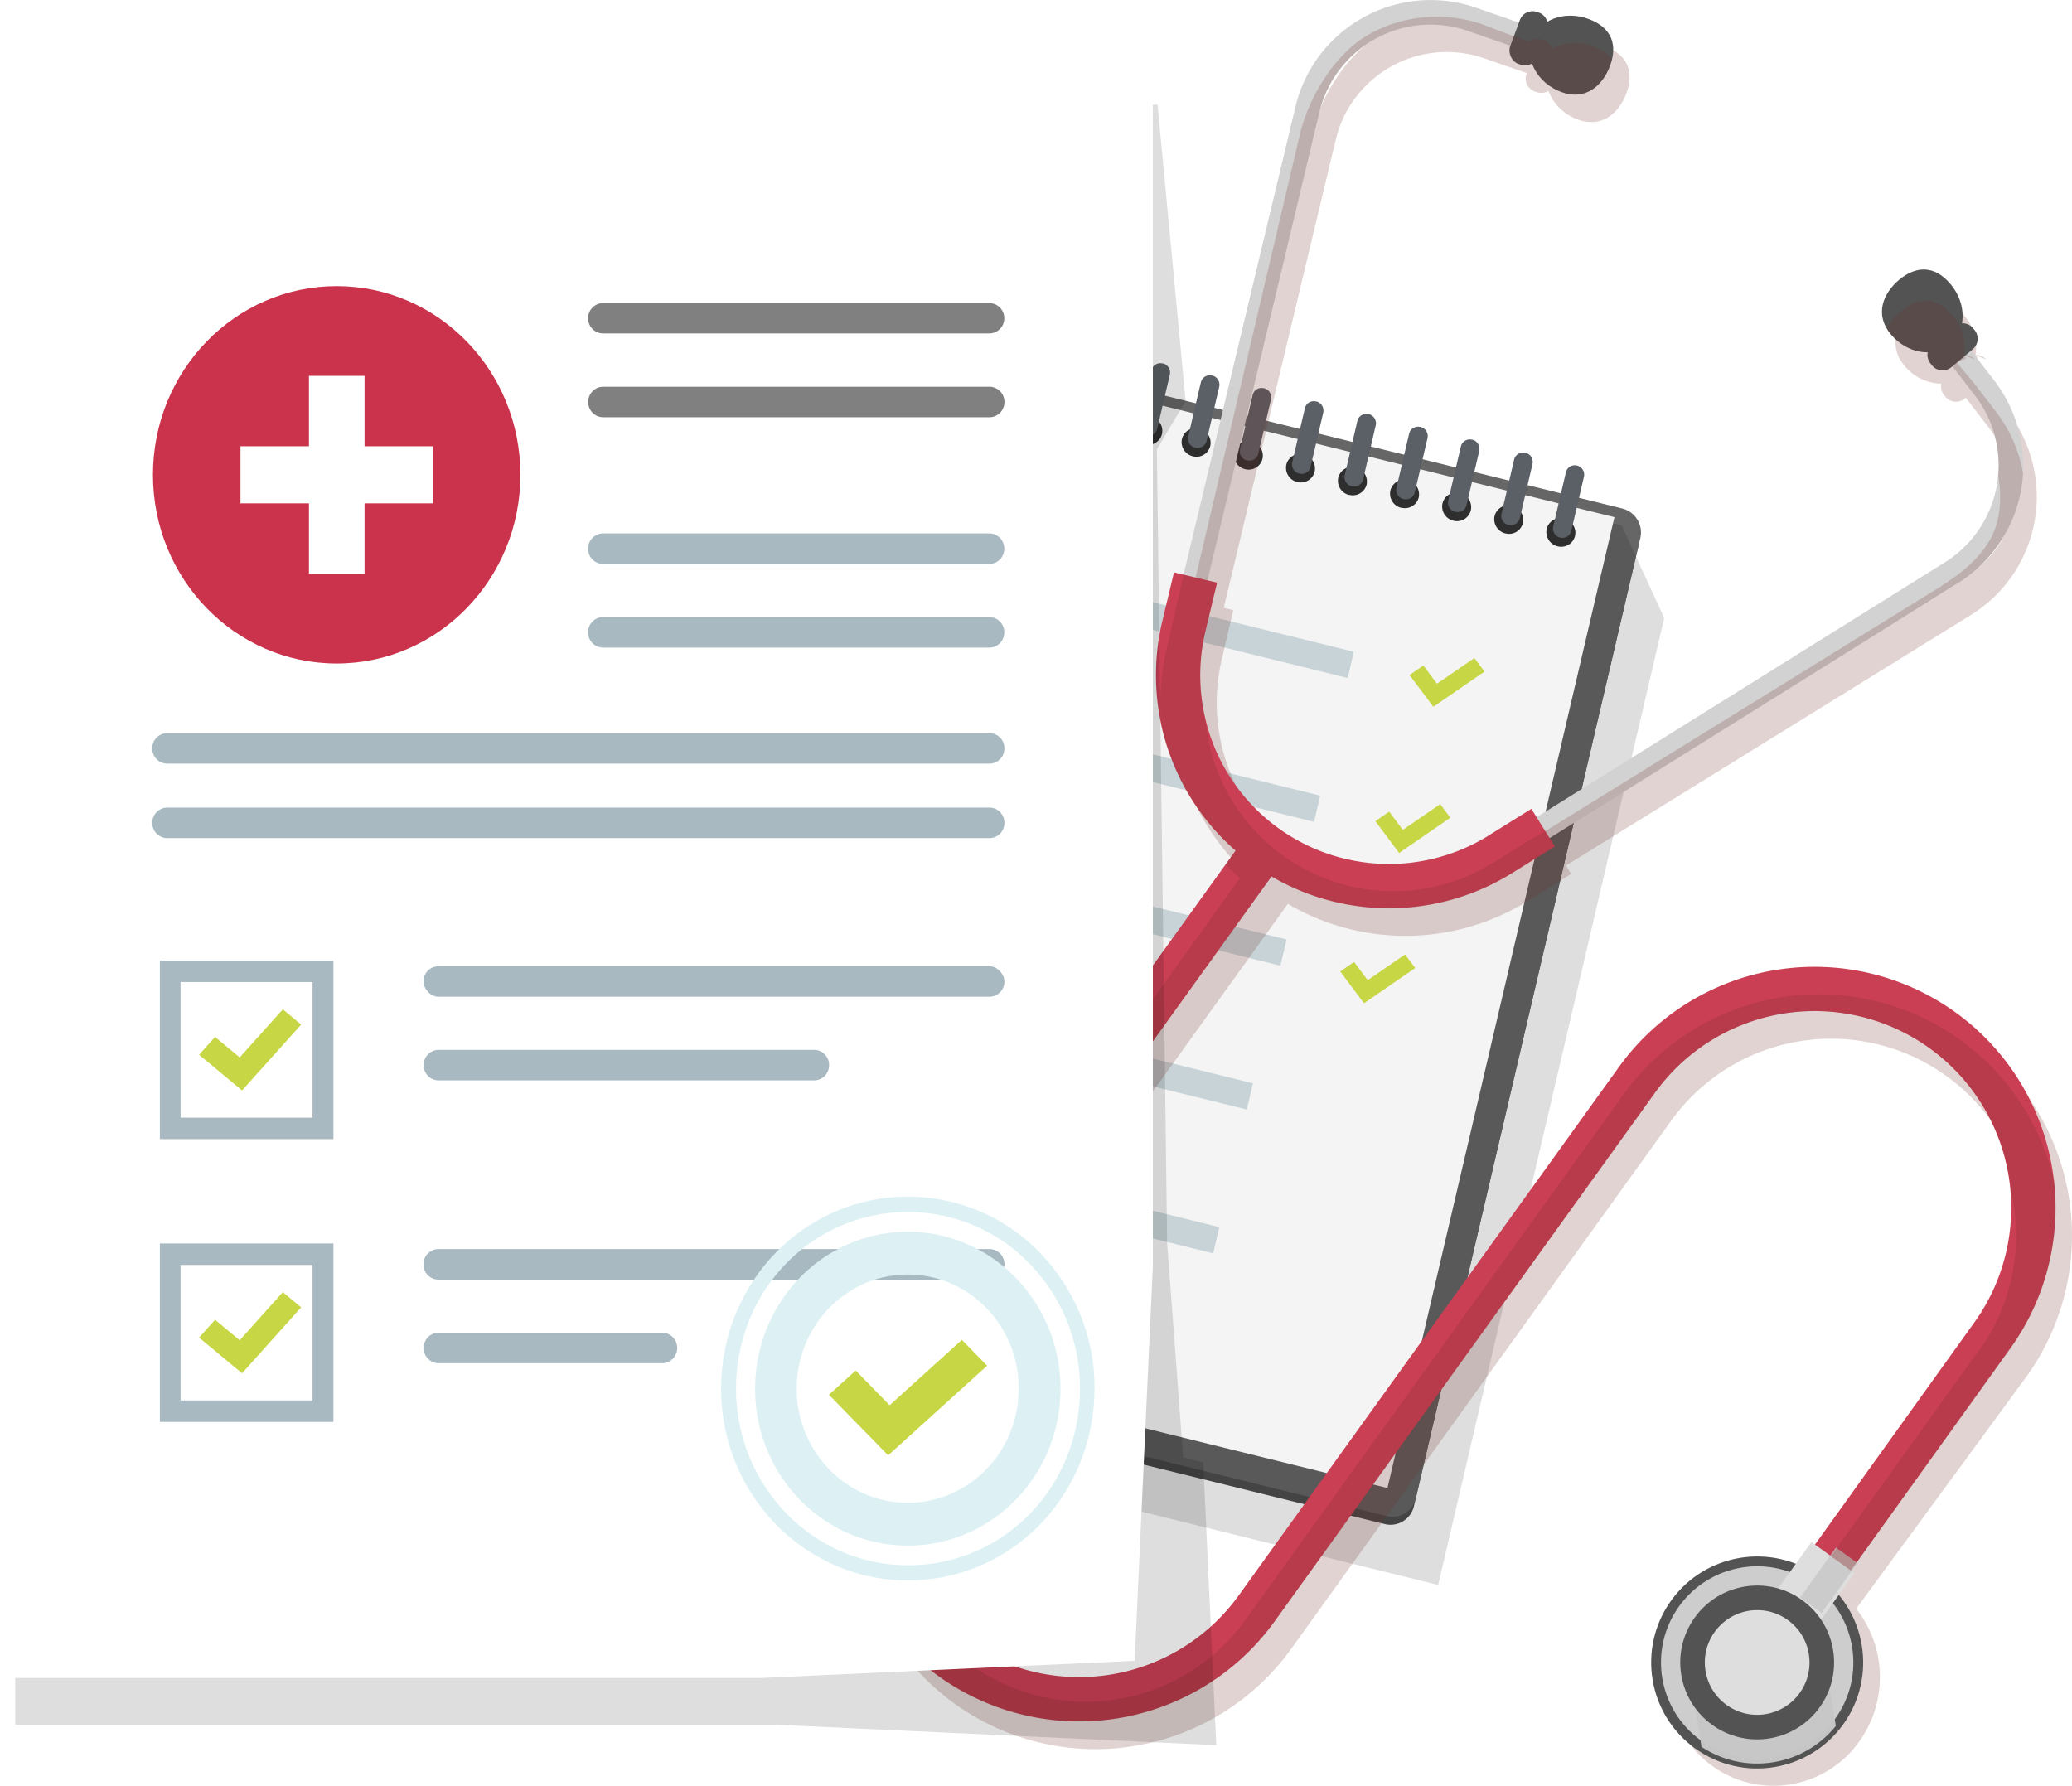 <svg xmlns="http://www.w3.org/2000/svg" xmlns:xlink="http://www.w3.org/1999/xlink" viewBox="0 0 453.61 391"><defs><style>.cls-1,.cls-3{mask:url(#mask);}.cls-1{filter:url(#luminosity-noclip-3);}.cls-10,.cls-11,.cls-16,.cls-2,.cls-22,.cls-24,.cls-27,.cls-33,.cls-9{mix-blend-mode:multiply;}.cls-2{fill:url(#linear-gradient);}.cls-17,.cls-18,.cls-4{fill:none;}.cls-5{isolation:isolate;}.cls-6{fill:#4e4e4e;}.cls-10,.cls-11,.cls-12,.cls-14,.cls-6,.cls-7,.cls-8{fill-rule:evenodd;}.cls-7{fill:#666;}.cls-8{fill:#bb2426;}.cls-10,.cls-27{opacity:0.13;}.cls-11{opacity:0.55;}.cls-12{fill:#f4f4f4;}.cls-13{fill:#5b6066;}.cls-14{fill:#c7d3d7;}.cls-15{fill:#c7d644;}.cls-16{fill:#6f2e25;opacity:0.21;}.cls-17{stroke:#d2d2d2;}.cls-17,.cls-18,.cls-20,.cls-25{stroke-miterlimit:10;}.cls-17,.cls-25{stroke-width:5.38px;}.cls-18{stroke:#ca3f54;stroke-width:9.69px;}.cls-19{fill:#535353;}.cls-20{fill:#cdcdcd;stroke-width:2.15px;}.cls-20,.cls-25{stroke:#535353;}.cls-21{clip-path:url(#clip-path);}.cls-22,.cls-24{fill:#c7c7c7;}.cls-22{opacity:0.98;}.cls-23,.cls-25{fill:#dedede;}.cls-24{opacity:0.79;}.cls-26{clip-path:url(#clip-path-2);}.cls-28{fill:#fff;}.cls-29{mask:url(#mask-3);}.cls-30{opacity:0.03;fill:url(#linear-gradient-3);}.cls-31{fill:gray;}.cls-32{fill:#a8b9c1;}.cls-33{fill:#ddf1f4;}.cls-34{fill:#cb334c;}.cls-35{filter:url(#luminosity-noclip);}</style><filter id="luminosity-noclip" x="1.69" y="-8383.21" width="250.48" height="32766" filterUnits="userSpaceOnUse" color-interpolation-filters="sRGB"><feFlood flood-color="#fff" result="bg"/><feBlend in="SourceGraphic" in2="bg"/></filter><mask id="mask" x="1.69" y="-8383.21" width="250.48" height="32766" maskUnits="userSpaceOnUse"><g class="cls-35"/></mask><linearGradient id="linear-gradient" x1="-246.56" y1="6.42" x2="116.21" y2="189.46" gradientUnits="userSpaceOnUse"><stop offset="0.36" stop-color="#fff"/><stop offset="1"/></linearGradient><clipPath id="clip-path"><circle class="cls-4" cx="384.7" cy="364.01" r="22.13" transform="translate(-135.46 463.69) rotate(-54.27)"/></clipPath><clipPath id="clip-path-2"><path class="cls-4" d="M432.25,289.63l-34.93,48.55,7.86,5.66,34.93-48.55a52.78,52.78,0,0,0-85.69-61.65L271.21,349.29A43.07,43.07,0,0,1,201.3,299l77.06-107.11a50.81,50.81,0,0,0,52.74-.77l9.29-5.8-1.14-1.83,89.37-55.79a30.42,30.42,0,0,0,8-44.39l-5.07-6.56.34-.29a3,3,0,0,0,.36-4.19l-.32-.38a3,3,0,0,0-2.38-1,10.63,10.63,0,0,0-2.5-8.64c-3.57-4.24-7.64-4-11.25-.93s-5.38,7.68-1.81,11.92A10.63,10.63,0,0,0,422,77.13a3,3,0,0,0,.62,2.52L423,80a3,3,0,0,0,4.19.36l.22-.18,4.93,6.38a25,25,0,0,1-6.56,36.53L336.4,178.91l-1.14-1.83-9.29,5.8a41.33,41.33,0,0,1-62.08-44.66l2.55-10.65-2.09-.5L288.83,24.61A25,25,0,0,1,321.39,6.78L330.66,10l-.06.17A3,3,0,0,0,332.36,14l.47.17a3,3,0,0,0,2.58-.27,10.63,10.63,0,0,0,6.45,6.27c5.2,1.92,9-1.37,10.63-5.79s.49-8.31-4.72-10.23a10.63,10.63,0,0,0-9,.57A3,3,0,0,0,337,2.84l-.47-.17a3,3,0,0,0-3.82,1.76l-.19.52-9.37-3.25A30.42,30.42,0,0,0,283.6,23.36L259.11,125.82l-2.09-.5L254.47,136a50.81,50.81,0,0,0,16,50.25L193.43,293.33a52.75,52.75,0,0,0,85.65,61.62l83.21-115.65a43.09,43.09,0,0,1,70,50.33Z"/></clipPath><filter id="luminosity-noclip-3" x="1.69" y="22.34" width="250.48" height="345.06" filterUnits="userSpaceOnUse" color-interpolation-filters="sRGB"><feFlood flood-color="#fff" result="bg"/><feBlend in="SourceGraphic" in2="bg"/></filter><mask id="mask-3" x="1.69" y="22.34" width="250.48" height="345.06" maskUnits="userSpaceOnUse"><g class="cls-1"><polygon class="cls-2" points="243.54 358.82 166.14 367.4 1.69 367.4 1.69 22.34 252.18 22.34 252.18 292.19 243.54 358.82"/></g></mask><linearGradient id="linear-gradient-3" x1="-246.56" y1="6.42" x2="116.21" y2="189.46" gradientUnits="userSpaceOnUse"><stop offset="0.36"/><stop offset="1"/></linearGradient></defs><title>Ресурс 1</title><g class="cls-5"><g id="Слой_2" data-name="Слой 2"><g id="Layer_2" data-name="Layer 2"><path class="cls-6" d="M177.54,75,128.43,285a5.41,5.41,0,0,0,3.89,6.52l170.89,42.16a5.26,5.26,0,0,0,6.35-4l49.11-210.07a5.41,5.41,0,0,0-3.89-6.52L183.89,71A5.26,5.26,0,0,0,177.54,75Z"/><path class="cls-7" d="M178,73.18,128.85,283.25a5.41,5.41,0,0,0,3.89,6.52l170.89,42.16a5.26,5.26,0,0,0,6.35-4l49.11-210.07a5.41,5.41,0,0,0-3.89-6.52L184.3,69.18A5.26,5.26,0,0,0,178,73.18Z"/><polygon class="cls-8" points="152.52 288.47 146.42 314.55 160.28 308.11 169.13 319.47 175.08 294.04 155.03 289.09 152.52 288.47"/><g class="cls-9"><path class="cls-10" d="M343.22,134.64a3.26,3.26,0,0,1-2-1.42,3.08,3.08,0,0,1-.41-2.35,3,3,0,0,1,1.4-1.91,3.22,3.22,0,0,1,4.78,3.43,3,3,0,0,1-1.4,1.91A3.18,3.18,0,0,1,343.22,134.64Zm-199.78,170,5,1.23.44-1.9,22.56,5.57-.44,1.9L314.85,347l49.49-211.7L355,115l-6.69-1.65-3.92,16.79-3.48-.86a3,3,0,0,1,.07,1.59,3.09,3.09,0,0,1-3.8,2.25,3.19,3.19,0,0,1-2.39-3.78,3,3,0,0,1,.77-1.39l-6-1.49a3,3,0,0,1,.07,1.59,3.09,3.09,0,0,1-3.8,2.25,3.19,3.19,0,0,1-2.39-3.78,3,3,0,0,1,.77-1.39l-6-1.49a3,3,0,0,1,.07,1.59,3.09,3.09,0,0,1-3.8,2.25,3.19,3.19,0,0,1-2.39-3.78,3,3,0,0,1,.77-1.39l-6-1.49a3,3,0,0,1,.07,1.59,3.09,3.09,0,0,1-3.8,2.25,3.19,3.19,0,0,1-2.39-3.78,3,3,0,0,1,.77-1.39l-6-1.49a3,3,0,0,1,.07,1.59,3.09,3.09,0,0,1-3.8,2.25,3.19,3.19,0,0,1-2.39-3.78,3,3,0,0,1,.77-1.39l-6-1.49a3,3,0,0,1,.07,1.59,3.09,3.09,0,0,1-3.8,2.25,3.19,3.19,0,0,1-2.39-3.78,3,3,0,0,1,.77-1.39l-6-1.49a3,3,0,0,1,.07,1.59,3.09,3.09,0,0,1-3.8,2.25,3.19,3.19,0,0,1-2.39-3.78,3,3,0,0,1,.77-1.39l-5.21-1.29a3,3,0,0,1,.07,1.59,3.09,3.09,0,0,1-3.8,2.25,3.19,3.19,0,0,1-2.39-3.78,3,3,0,0,1,.77-1.39l-6-1.49a3,3,0,0,1,.07,1.59,3.09,3.09,0,0,1-3.8,2.25,3.19,3.19,0,0,1-2.39-3.78,3,3,0,0,1,.77-1.39l-6-1.49a3,3,0,0,1,.07,1.59,3.09,3.09,0,0,1-3.8,2.25,3.19,3.19,0,0,1-2.39-3.78,3,3,0,0,1,.77-1.39l-6-1.49a3,3,0,0,1,.07,1.59,3.09,3.09,0,0,1-3.8,2.25,3.19,3.19,0,0,1-2.39-3.78,3,3,0,0,1,.77-1.39l-6-1.49a3,3,0,0,1,.07,1.59,3.09,3.09,0,0,1-3.8,2.25,3.19,3.19,0,0,1-2.39-3.78,3,3,0,0,1,.77-1.39l-6-1.49a3,3,0,0,1,.07,1.59,3.09,3.09,0,0,1-3.8,2.25,3.19,3.19,0,0,1-2.39-3.78,3,3,0,0,1,.77-1.39l-11.22-2.77-6.76,28.9-5.24-2.08L138.22,283.7Z"/></g><polygon class="cls-11" points="344.61 123.58 347.12 112.86 190.57 74.24 188.07 84.97 344.61 123.58"/><path class="cls-12" d="M135.36,284.24l168.39,41.54,49.69-212.56L185,71.67ZM341,119.6a3.2,3.2,0,0,1-2.39-3.8,3.11,3.11,0,0,1,3.81-2.27,3.2,3.2,0,0,1,2.39,3.8A3.11,3.11,0,0,1,341,119.6Zm-11.41-2.81a3.2,3.2,0,0,1-2.39-3.8,3.11,3.11,0,0,1,3.81-2.27,3.2,3.2,0,0,1,2.39,3.8A3.11,3.11,0,0,1,329.6,116.78ZM318.19,114a3.2,3.2,0,0,1-2.39-3.8,3.11,3.11,0,0,1,3.81-2.27,3.2,3.2,0,0,1,2.39,3.8A3.11,3.11,0,0,1,318.19,114Zm-11.41-2.81a3.2,3.2,0,0,1-2.39-3.8,3.11,3.11,0,0,1,3.81-2.27,3.2,3.2,0,0,1,2.39,3.8A3.11,3.11,0,0,1,306.78,111.15Zm-11.41-2.81a3.2,3.2,0,0,1-2.39-3.8,3.11,3.11,0,0,1,3.81-2.27,3.2,3.2,0,0,1,2.39,3.8A3.11,3.11,0,0,1,295.38,108.34ZM284,105.53a3.2,3.2,0,0,1-2.39-3.8,3.11,3.11,0,0,1,3.81-2.27,3.2,3.2,0,0,1,2.39,3.8A3.11,3.11,0,0,1,284,105.53Zm-11.41-2.81a3.2,3.2,0,0,1-2.39-3.8A3.11,3.11,0,0,1,274,96.64a3.2,3.2,0,0,1,2.39,3.8A3.11,3.11,0,0,1,272.56,102.71ZM261.15,99.9a3.2,3.2,0,0,1-2.39-3.8,3.11,3.11,0,0,1,3.81-2.27,3.2,3.2,0,0,1,2.39,3.8A3.11,3.11,0,0,1,261.15,99.9Zm-10.59-2.61a3.2,3.2,0,0,1-2.39-3.8A3.11,3.11,0,0,1,252,91.22a3.2,3.2,0,0,1,2.39,3.8A3.11,3.11,0,0,1,250.56,97.28Zm-11.41-2.81a3.2,3.2,0,0,1-2.39-3.8,3.11,3.11,0,0,1,3.81-2.27A3.2,3.2,0,0,1,243,92.2,3.11,3.11,0,0,1,239.15,94.47Zm-11.41-2.81a3.2,3.2,0,0,1-2.39-3.8,3.11,3.11,0,0,1,3.81-2.27,3.2,3.2,0,0,1,2.39,3.8A3.11,3.11,0,0,1,227.75,91.66Zm-11.41-2.81a3.2,3.2,0,0,1-2.39-3.8,3.11,3.11,0,0,1,3.81-2.27,3.2,3.2,0,0,1,2.39,3.8A3.11,3.11,0,0,1,216.34,88.84ZM204.93,86a3.2,3.2,0,0,1-2.39-3.8A3.11,3.11,0,0,1,206.35,80a3.2,3.2,0,0,1,2.39,3.8A3.11,3.11,0,0,1,204.93,86Zm-11.41-2.81a3.2,3.2,0,0,1-2.39-3.8,3.11,3.11,0,0,1,3.81-2.27,3.2,3.2,0,0,1,2.39,3.8A3.11,3.11,0,0,1,193.52,83.21Z"/><path class="cls-13" d="M301.17,93.17l-1.58,6.76-1.17,5a2,2,0,0,1-2.43,1.53l-.1,0a2.07,2.07,0,0,1-1.49-2.5l1.17-5,1.58-6.76a2,2,0,0,1,2.43-1.53l.1,0A2.07,2.07,0,0,1,301.17,93.17Zm-80.8-22.06-.1,0a2,2,0,0,0-2.43,1.53l-1.58,6.76-1.17,5a2.07,2.07,0,0,0,1.49,2.5l.1,0a2,2,0,0,0,2.43-1.53l1.17-5,1.58-6.76A2.07,2.07,0,0,0,220.37,71.11Zm67.82,16.78-.1,0a2,2,0,0,0-2.43,1.53l-1.58,6.76-1.17,5a2.07,2.07,0,0,0,1.49,2.5l.1,0a2,2,0,0,0,2.43-1.53l1.17-5,1.58-6.76A2.07,2.07,0,0,0,288.19,87.89Zm-22.77-5.67-.1,0a2,2,0,0,0-2.43,1.53l-1.58,6.76-1.17,5a2.07,2.07,0,0,0,1.49,2.5l.1,0a2,2,0,0,0,2.43-1.53l1.17-5,1.58-6.76A2.07,2.07,0,0,0,265.42,82.22ZM276.75,85l-.1,0a2,2,0,0,0-2.43,1.53l-1.58,6.76-1.17,5a2.07,2.07,0,0,0,1.49,2.5l.1,0a2,2,0,0,0,2.43-1.53l1.17-5,1.58-6.76A2.07,2.07,0,0,0,276.75,85ZM232,74l-.1,0a2,2,0,0,0-2.43,1.53l-1.58,6.76-1.17,5a2.07,2.07,0,0,0,1.49,2.5l.1,0a2,2,0,0,0,2.43-1.53l1.17-5,1.58-6.76A2.07,2.07,0,0,0,232,74Zm11.33,2.79-.1,0a2,2,0,0,0-2.43,1.53L239.24,85l-1.17,5a2.07,2.07,0,0,0,1.49,2.5l.1,0a2,2,0,0,0,2.43-1.53l1.17-5,1.58-6.76A2.07,2.07,0,0,0,243.35,76.78Zm11.28,2.78-.1,0a2,2,0,0,0-2.43,1.53l-1.58,6.76-1.17,5a2.07,2.07,0,0,0,1.49,2.5l.1,0a2,2,0,0,0,2.43-1.53l1.17-5,1.58-6.76A2.07,2.07,0,0,0,254.62,79.56ZM311,93.47l-.1,0A2,2,0,0,0,308.48,95l-1.58,6.76-1.17,5a2.07,2.07,0,0,0,1.49,2.5l.1,0a2,2,0,0,0,2.43-1.53l1.17-5L312.5,96A2.07,2.07,0,0,0,311,93.47Zm-113.31-28-.1,0A2,2,0,0,0,195.17,67l-1.58,6.76-1.17,5a2.07,2.07,0,0,0,1.49,2.5l.1,0a2,2,0,0,0,2.43-1.53l1.17-5L199.19,68A2.07,2.07,0,0,0,197.7,65.52ZM322.34,96.26l-.1,0a2,2,0,0,0-2.43,1.53l-1.58,6.76-1.17,5a2.07,2.07,0,0,0,1.49,2.5l.1,0a2,2,0,0,0,2.43-1.53l1.17-5,1.58-6.76A2.07,2.07,0,0,0,322.34,96.26ZM334,99.13l-.1,0a2,2,0,0,0-2.43,1.53l-1.58,6.76-1.17,5a2.07,2.07,0,0,0,1.49,2.5l.1,0a2,2,0,0,0,2.43-1.53l1.17-5,1.58-6.76A2.07,2.07,0,0,0,334,99.13Zm11.33,2.79-.1,0a2,2,0,0,0-2.43,1.53l-1.58,6.76-1.17,5a2.07,2.07,0,0,0,1.49,2.5l.1,0A2,2,0,0,0,344,116.2l1.17-5,1.58-6.76A2.07,2.07,0,0,0,345.28,101.93ZM209.2,68.35l-.1,0a2,2,0,0,0-2.43,1.53l-1.58,6.76-1.17,5a2.07,2.07,0,0,0,1.49,2.5l.1,0a2,2,0,0,0,2.43-1.53l1.17-5,1.58-6.76A2.07,2.07,0,0,0,209.2,68.35Z"/><polygon class="cls-14" points="295.04 148.43 197.25 124.31 198.59 118.57 296.38 142.69 295.04 148.43"/><polygon class="cls-14" points="287.68 179.93 189.89 155.8 191.23 150.06 289.02 174.19 287.68 179.93"/><polygon class="cls-14" points="280.32 211.42 182.53 187.29 183.87 181.55 281.66 205.68 280.32 211.42"/><polygon class="cls-14" points="272.96 242.91 175.17 218.78 176.51 213.05 274.3 237.17 272.96 242.91"/><polygon class="cls-14" points="265.6 274.4 167.81 250.28 169.15 244.54 266.94 268.66 265.6 274.4"/><polygon class="cls-15" points="313.79 154.74 308.58 147.78 311.61 145.7 314.59 149.69 322.77 144.06 324.99 147.03 313.79 154.74"/><polygon class="cls-15" points="306.31 186.74 301.1 179.78 304.13 177.69 307.11 181.69 315.29 176.05 317.51 179.02 306.31 186.74"/><polygon class="cls-15" points="298.61 219.65 293.41 212.69 296.44 210.6 299.42 214.59 307.6 208.96 309.82 211.93 298.61 219.65"/><path class="cls-16" d="M431.64,227.63a52.81,52.81,0,0,0-73.63,12L274.8,355.3A43.07,43.07,0,1,1,204.88,305l77.06-107.11a50.81,50.81,0,0,0,52.74-.77l9.29-5.8-1.14-1.83,88.74-54.91a30.42,30.42,0,0,0,8-44.39l-5.07-6.56L431,79.44c1.26-1.06,2.54-.47,1.49-1.73a10.63,10.63,0,0,0-2.5-8.64c-3.57-4.24-7.64-4-11.25-.93s-5.38,7.68-1.81,11.92A10.63,10.63,0,0,0,425,84a3,3,0,0,0,.62,2.52l.32.39a3,3,0,0,0,4.19.36l.22-.19,4.93,6.38a25.08,25.08,0,0,1,4.82,19.72C438.85,120.14,433,125,427,128.75l-88.74,54.91.61-.57-9.29,5.8a41.33,41.33,0,0,1-62.08-44.66L270,133.58l-2.09-.5L292.42,30.62A25,25,0,0,1,325,12.79L334.25,16l-.06.17A3,3,0,0,0,335.94,20l.47.17a3,3,0,0,0,2.58-.27,10.63,10.63,0,0,0,6.45,6.27c5.2,1.92,9-1.37,10.63-5.79s.49-8.31-4.72-10.23a10.63,10.63,0,0,0-9,.57,3,3,0,0,0-1.79-1.88l-.47-.17a2.93,2.93,0,0,0-2.84.5L327.12,5.33a30.47,30.47,0,0,0-24.58,2.06C295,11.5,289.18,21,287.18,29.37l-22.85,97.08-2.62-.63L258.05,142a50.81,50.81,0,0,0,16,50.25L197,299.34A52.75,52.75,0,0,0,282.66,361l83.21-115.65a43.09,43.09,0,0,1,70,50.33L398.9,346a23,23,0,0,0-29.54,7.25,24.16,24.16,0,0,0,5.3,33.24,23,23,0,0,0,32.52-5.42,24.22,24.22,0,0,0-.81-28.87L443.7,301.3A52.83,52.83,0,0,0,431.64,227.63Z"/><path class="cls-16" d="M432.47,77.71l2.38,1A3,3,0,0,0,432.47,77.71Z"/><path class="cls-17" d="M425.52,73.38l8.93,11.57a27.73,27.73,0,0,1-7.27,40.46L328.53,187a46.17,46.17,0,0,1-51.41-1.69h0a46.17,46.17,0,0,1-17.94-48.21L286.22,24A27.73,27.73,0,0,1,322.27,4.23l14.81,5.14"/><path class="cls-18" d="M337.82,181.19l-9.29,5.8a46.17,46.17,0,0,1-51.41-1.69h0a46.17,46.17,0,0,1-17.94-48.21l2.55-10.65"/><path class="cls-18" d="M277.12,185.31,197.36,296.16A47.91,47.91,0,0,0,208.27,363h0a47.91,47.91,0,0,0,66.87-10.91l83.21-115.65a47.91,47.91,0,0,1,66.87-10.91l0,0a47.91,47.91,0,0,1,10.91,66.87L394.81,350"/><rect class="cls-19" x="331.46" y="2.38" width="6.45" height="12.07" rx="2.98" ry="2.98" transform="translate(23.61 -115.35) rotate(20.25)"/><path class="cls-19" d="M352.49,14.37c-1.63,4.42-5.42,7.71-10.63,5.79s-8.1-7.06-6.46-11.48,7.17-6.45,12.37-4.53S354.12,9.95,352.49,14.37Z"/><path class="cls-19" d="M427.19,69.92h.5a3,3,0,0,1,3,3V79a3,3,0,0,1-3,3h-.5a3,3,0,0,1-3-3V72.89a3,3,0,0,1,3-3Z" transform="translate(644.69 451.81) rotate(-130.1)"/><path class="cls-19" d="M415.76,61.26c3.61-3,7.68-3.31,11.25.93s3.54,10.14-.07,13.18-9.43,2.06-13-2.19S412.16,64.3,415.76,61.26Z"/><circle class="cls-20" cx="384.7" cy="364.01" r="22.13" transform="translate(-135.46 463.69) rotate(-54.27)"/><g class="cls-21"><rect class="cls-22" x="371.8" y="366.62" width="29.76" height="20.82" transform="translate(-55.67 67.18) rotate(-9.27)"/></g><rect class="cls-23" x="391.49" y="339.74" width="11.62" height="13.52" transform="translate(277.16 -166.8) rotate(35.73)"/><rect class="cls-24" x="396.75" y="341.43" width="5.81" height="13.52" transform="matrix(0.81, 0.58, -0.58, 0.81, 278.59, -167.86)"/><circle class="cls-25" cx="384.7" cy="364.01" r="14.15" transform="translate(-135.46 463.69) rotate(-54.27)"/><g class="cls-26"><path class="cls-16" d="M433.23,295.64,398.3,344.19l7.86,5.66,34.93-48.55a52.78,52.78,0,0,0-85.69-61.65L272.19,355.3A43.07,43.07,0,0,1,202.28,305l77.06-107.11a50.81,50.81,0,0,0,52.74-.77l9.29-5.8-1.14-1.83L429,134.57a30.42,30.42,0,0,0,8-44.39l-5.07-6.56-3.48-4.18c1.26-1.06,2.54-.47,1.49-1.73l2.38,1a3,3,0,0,0-2.38-1,10.63,10.63,0,0,0-2.5-8.64c-3.57-4.24-7.64-4-11.25-.93s-5.38,7.68-1.81,11.92A10.63,10.63,0,0,0,422.38,84a3,3,0,0,0,.62,2.52l.32.38a3,3,0,0,0,4.19.36l.22-.19,4.93,6.38a25.08,25.08,0,0,1,4.82,19.72c-1.25,6.95-7.14,11.82-13.13,15.55l-88.74,54.91.61-.57-9.29,5.8a41.33,41.33,0,0,1-62.08-44.66l2.55-10.65-2.09-.5L289.81,30.62a25,25,0,0,1,32.55-17.83L331.64,16l-.06.17A3,3,0,0,0,333.34,20l.47.17a3,3,0,0,0,2.58-.27,10.63,10.63,0,0,0,6.45,6.27c5.2,1.92,9-1.37,10.63-5.79s.49-8.31-4.72-10.23a10.63,10.63,0,0,0-9,.57A3,3,0,0,0,338,8.85l-.47-.17a3,3,0,0,0-3.82,1.76l1.07-1.23L324.52,5.33a30.47,30.47,0,0,0-24.58,2.06c-7.52,4.12-13.36,13.64-15.35,22l-22.85,97.08-2.62-.63L255.45,142a50.81,50.81,0,0,0,16,50.25L194.41,299.34A52.75,52.75,0,1,0,280.06,361l83.21-115.65a43.09,43.09,0,0,1,70,50.33Z"/></g><polygon class="cls-27" points="266.27 382.07 170.06 377.61 3.33 377.61 3.33 30.92 253.42 22.91 259.57 87.82 253.27 98.37 255.52 272.18 259.03 319.06 263.42 320.14 266.27 382.07"/><polygon class="cls-28" points="248.4 363.6 166.73 367.36 0 367.36 0 20.67 252.39 20.67 252.39 277.1 248.4 363.6"/><g class="cls-29"><polygon class="cls-30" points="243.54 358.82 166.14 367.4 1.69 367.4 1.69 22.34 252.18 22.34 252.18 292.19 243.54 358.82"/></g><g class="cls-29"><polygon class="cls-30" points="243.54 358.82 166.14 367.4 1.69 367.4 1.69 22.34 252.18 22.34 252.18 292.19 243.54 358.82"/></g><path class="cls-31" d="M216.64,73H132a3.3,3.3,0,0,1-3.25-3.34h0A3.3,3.3,0,0,1,132,66.36h84.61a3.3,3.3,0,0,1,3.25,3.34h0A3.3,3.3,0,0,1,216.64,73Z"/><path class="cls-31" d="M216.64,91.35H132A3.3,3.3,0,0,1,128.78,88h0A3.3,3.3,0,0,1,132,84.67h84.61A3.3,3.3,0,0,1,219.89,88h0A3.3,3.3,0,0,1,216.64,91.35Z"/><path class="cls-32" d="M216.64,123.46H132a3.3,3.3,0,0,1-3.25-3.34h0a3.3,3.3,0,0,1,3.25-3.34h84.61a3.3,3.3,0,0,1,3.25,3.34h0A3.3,3.3,0,0,1,216.64,123.46Z"/><path class="cls-32" d="M216.64,141.78H132a3.3,3.3,0,0,1-3.25-3.34h0A3.3,3.3,0,0,1,132,135.1h84.61a3.3,3.3,0,0,1,3.25,3.34h0A3.3,3.3,0,0,1,216.64,141.78Z"/><path class="cls-32" d="M216.64,167.18H36.59a3.3,3.3,0,0,1-3.25-3.34h0a3.3,3.3,0,0,1,3.25-3.34H216.64a3.3,3.3,0,0,1,3.25,3.34h0A3.3,3.3,0,0,1,216.64,167.18Z"/><path class="cls-32" d="M216.64,183.49H36.59a3.3,3.3,0,0,1-3.25-3.34h0a3.3,3.3,0,0,1,3.25-3.34H216.64a3.3,3.3,0,0,1,3.25,3.34h0A3.3,3.3,0,0,1,216.64,183.49Z"/><path class="cls-32" d="M178.22,236.53H96a3.3,3.3,0,0,1-3.25-3.34h0A3.3,3.3,0,0,1,96,229.85h82.26a3.3,3.3,0,0,1,3.25,3.34h0A3.3,3.3,0,0,1,178.22,236.53Z"/><rect class="cls-32" x="92.71" y="211.54" width="127.18" height="6.68" rx="3.3" ry="3.3"/><path class="cls-32" d="M73,249.39H35V210.32H73Zm-33.46-4.69H68.42V215H39.53Z"/><polygon class="cls-15" points="52.99 238.73 43.59 230.92 47.08 227.02 52.48 231.5 61.92 220.97 65.93 224.31 52.99 238.73"/><path class="cls-32" d="M145,298.45H96a3.3,3.3,0,0,1-3.25-3.34h0A3.3,3.3,0,0,1,96,291.77h49a3.3,3.3,0,0,1,3.25,3.34h0A3.3,3.3,0,0,1,145,298.45Z"/><path class="cls-32" d="M96,273.46H216.6a3.3,3.3,0,0,1,3.3,3.3v.09a3.3,3.3,0,0,1-3.3,3.3H96a3.29,3.29,0,0,1-3.29-3.29v-.09A3.3,3.3,0,0,1,96,273.46Z"/><path class="cls-32" d="M73,311.3H35V272.24H73Zm-33.46-4.69H68.42V276.93H39.53Z"/><polygon class="cls-15" points="52.99 300.65 43.59 292.84 47.08 288.94 52.48 293.42 61.92 282.89 65.93 286.22 52.99 300.65"/><path class="cls-33" d="M199.76,269.68C181.3,269.1,165.88,284,165.32,303s13.94,34.8,32.4,35.38,33.87-14.32,34.44-33.28S218.21,270.26,199.76,269.68ZM223,304.77C222.64,318.56,211.42,329.4,198,329S174,317,174.42,303.25s11.63-24.63,25.05-24.21S223.46,291,223,304.77Z"/><path class="cls-33" d="M198.76,346l-1.27,0c-22.52-.71-40.29-20.1-39.6-43.24S177.18,261.32,200,262a40.12,40.12,0,0,1,28.52,13.19,42.35,42.35,0,0,1,11.08,30C238.9,328.11,221,346,198.76,346Zm0-80.65c-20.46,0-37,16.47-37.6,37.49-.63,21.31,15.73,39.18,36.48,39.83,21,.63,38.13-16,38.77-37.47a39,39,0,0,0-10.21-27.68,37,37,0,0,0-26.27-12.15Z"/><polygon class="cls-15" points="194.44 318.62 181.47 305.36 187.33 300.06 194.76 307.66 210.58 293.34 216.1 299 194.44 318.62"/><ellipse class="cls-34" cx="73.71" cy="103.95" rx="40.22" ry="41.31"/><rect class="cls-28" x="52.65" y="97.7" width="42.16" height="12.5"/><rect class="cls-28" x="52.07" y="97.86" width="43.31" height="12.17" transform="translate(-30.22 177.67) rotate(-90)"/></g></g></g></svg>